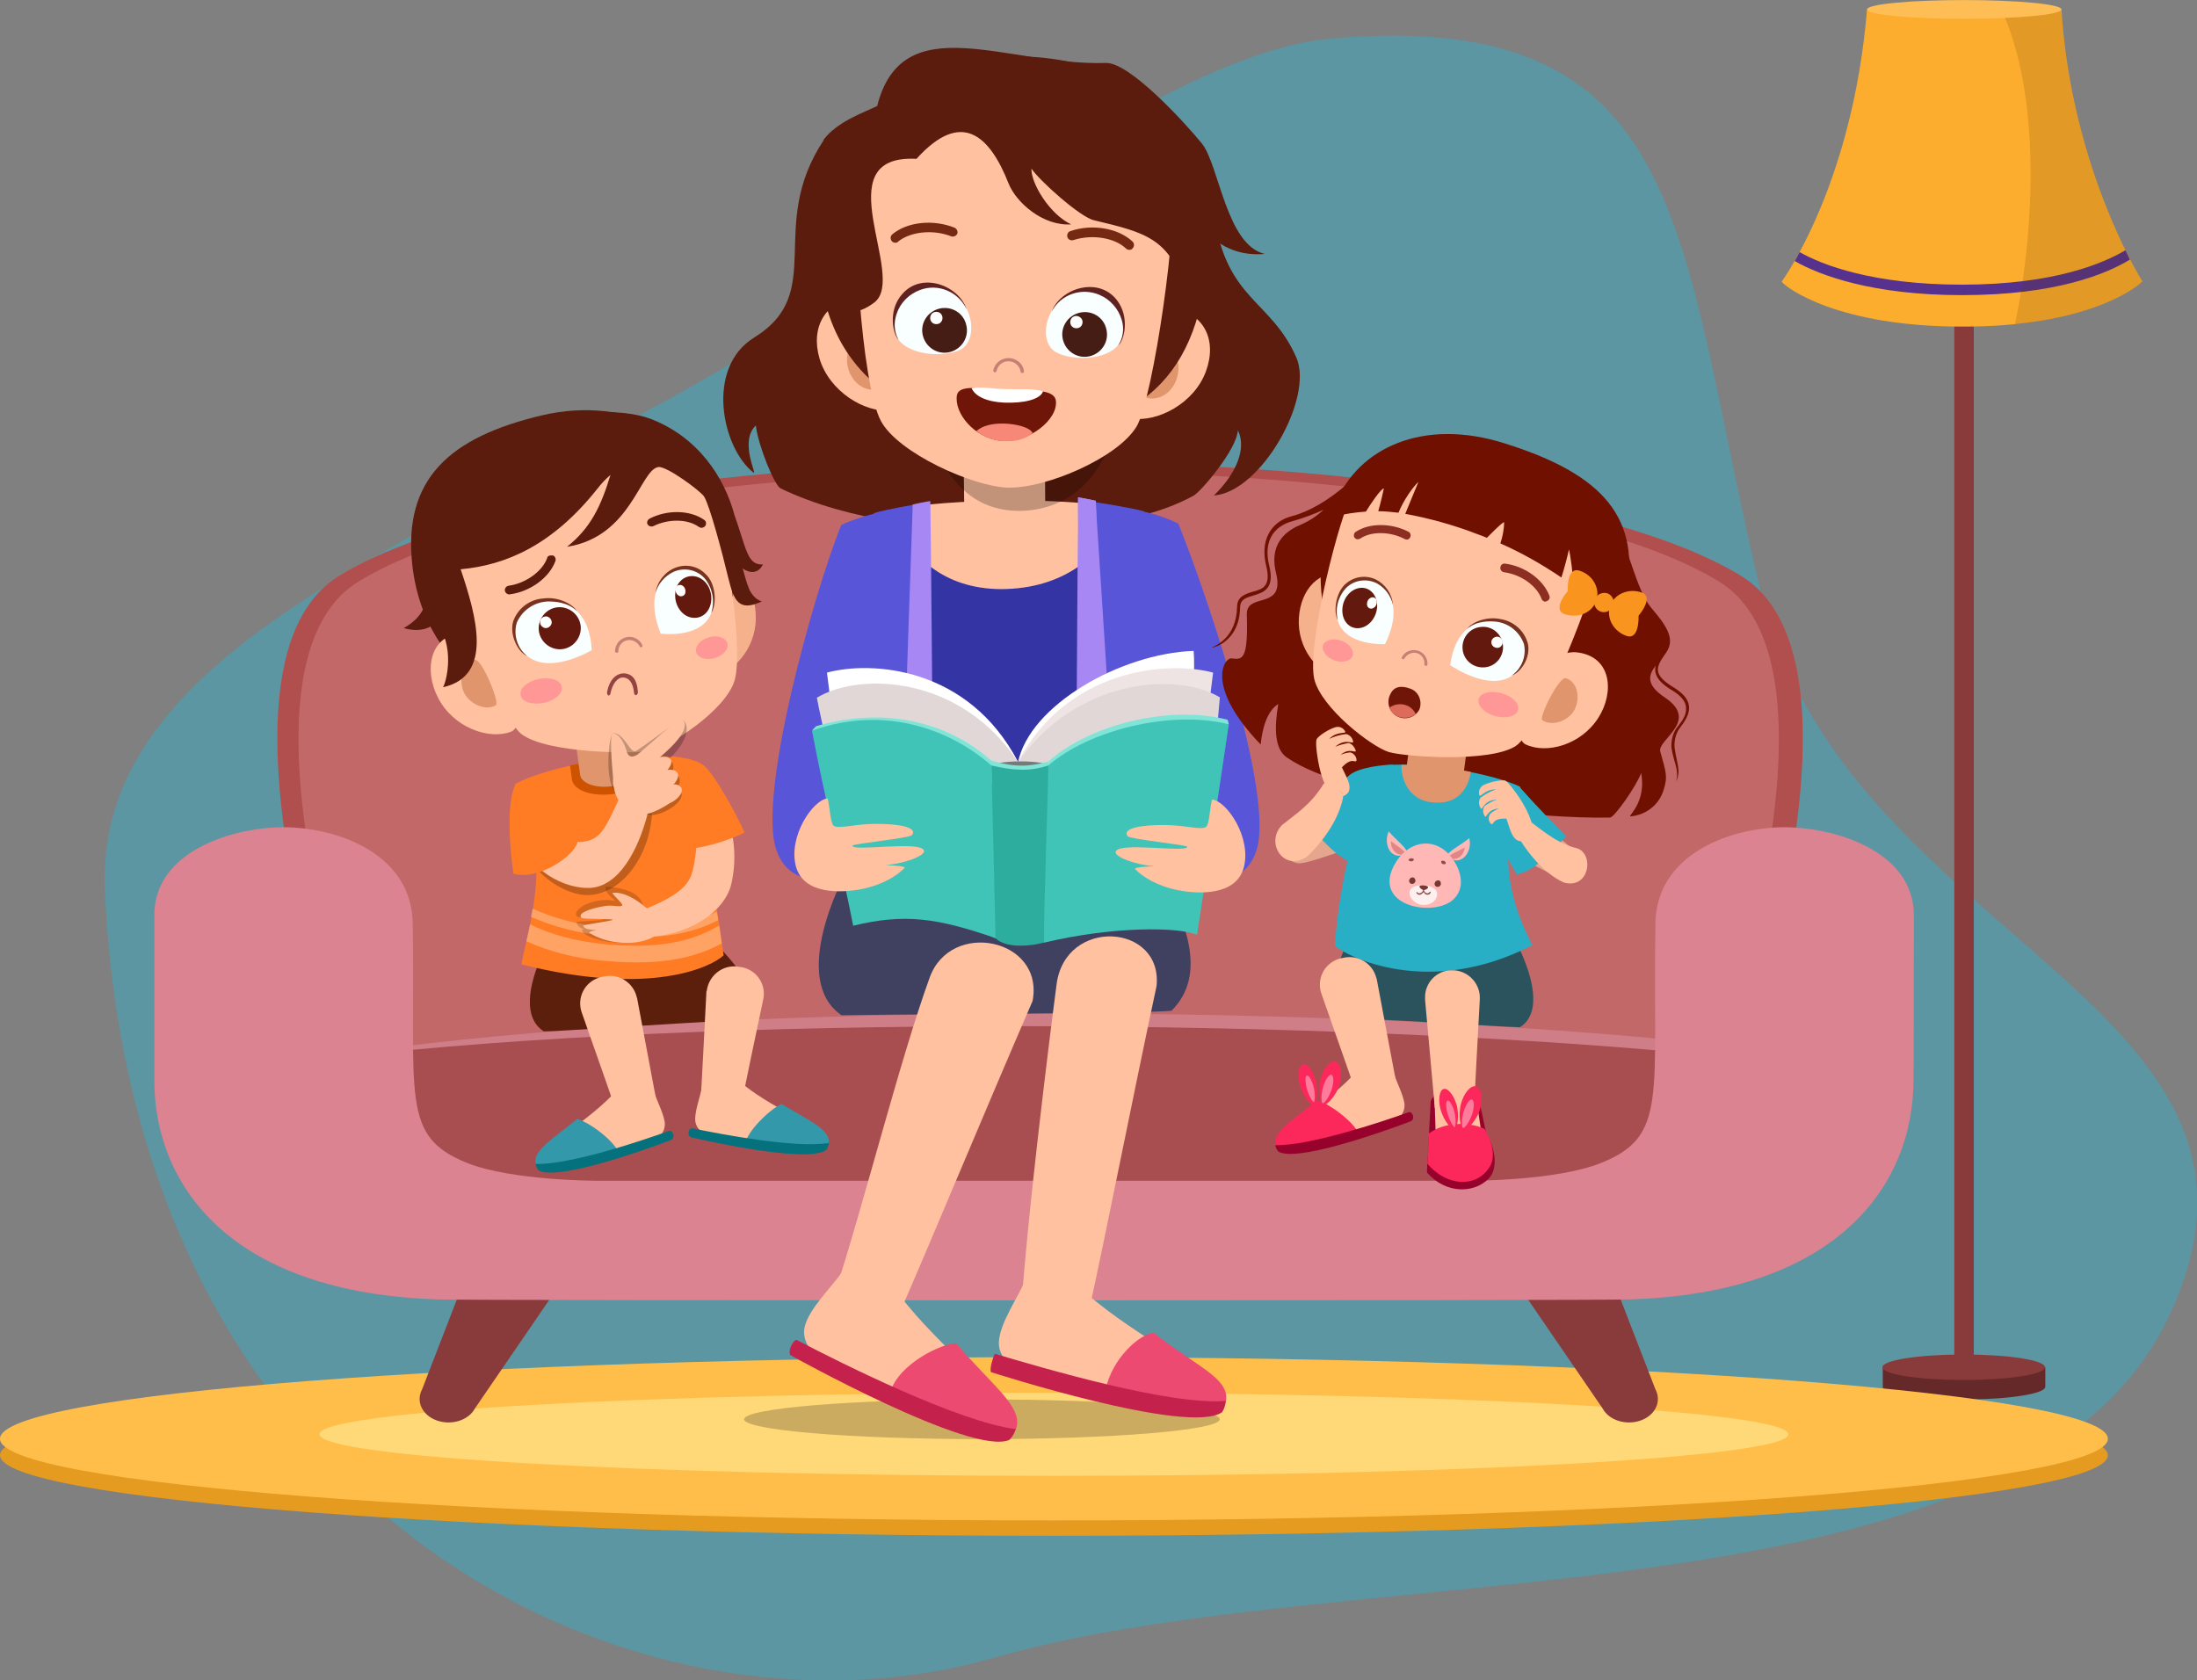 <?xml version="1.0" encoding="utf-8"?>
<!-- Generator: Adobe Illustrator 24.0.0, SVG Export Plug-In . SVG Version: 6.00 Build 0)  -->
<svg version="1.1" id="Capa_1" xmlns="http://www.w3.org/2000/svg" xmlns:xlink="http://www.w3.org/1999/xlink" x="0px" y="0px"
	 viewBox="0 0 586.6 448.7" style="enable-background:new 0 0 586.6 448.7;" xml:space="preserve">
<rect x="0" y="0" width="586.6" height="448.7" fill="#808080" stroke="none"/>
<style type="text/css">
	.st0{opacity:0.4;fill:#27B7D4;enable-background:new    ;}
	.st1{clip-path:url(#SVGID_2_);}
	.st2{clip-path:url(#SVGID_4_);}
	.st3{fill:#662929;}
	.st4{fill:#893A3A;}
	.st5{fill:#FCAD2D;}
	.st6{fill:#56328E;}
	.st7{opacity:0.17;}
	.st8{clip-path:url(#SVGID_6_);}
	.st9{fill:#603400;}
	.st10{fill:#FFBE55;}
	.st11{fill:#E59A20;}
	.st12{fill:#FFBE4A;}
	.st13{fill:#FFD878;}
	.st14{fill:#B04F4D;}
	.st15{fill:#C26869;}
	.st16{fill:#CF7E87;}
	.st17{fill:#A84E50;}
	.st18{fill:#DB8390;}
	.st19{fill:#5B1F0C;}
	.st20{fill:#FF7C24;}
	.st21{fill:#CE5300;}
	.st22{fill:#E0956C;}
	.st23{fill:#F4B18C;}
	.st24{fill:#5B1B0D;}
	.st25{fill:#FFC19F;}
	.st26{fill:#FF9797;}
	.st27{fill:#C67F75;}
	.st28{fill:#F9FEFF;}
	.st29{fill:#773220;}
	.st30{fill:#63190D;}
	.st31{fill:#FEFFFE;}
	.st32{fill:#934341;}
	.st33{opacity:0.24;}
	.st34{clip-path:url(#SVGID_8_);}
	.st35{opacity:0.3;}
	.st36{clip-path:url(#SVGID_10_);}
	.st37{fill:#FFFFFF;}
	.st38{clip-path:url(#SVGID_12_);}
	.st39{clip-path:url(#SVGID_14_);}
	.st40{fill:#2A535E;}
	.st41{fill:#404060;}
	.st42{fill:#5855D8;}
	.st43{fill:#3434A5;}
	.st44{fill:#A687F4;}
	.st45{clip-path:url(#SVGID_16_);}
	.st46{fill:#752912;}
	.st47{fill:#602220;}
	.st48{fill:#461D14;}
	.st49{fill:#701608;}
	.st50{fill:#F78777;}
	.st51{fill:#E2D7D7;}
	.st52{fill:#80E5D7;}
	.st53{fill:#40C4B7;}
	.st54{fill:#EFE4E4;}
	.st55{fill:#717C7B;}
	.st56{fill:#2DAD9D;}
	.st57{fill:#701000;}
	.st58{fill:#E4A78E;}
	.st59{fill:#28AFC6;}
	.st60{fill:#FFB8B6;}
	.st61{fill:#E08686;}
	.st62{fill:#773733;}
	.st63{fill:#8E4D4C;}
	.st64{fill:#FFF0F0;}
	.st65{fill:#8C2F22;}
	.st66{fill:#F9951E;}
	.st67{fill:#DD6B5B;}
	.st68{opacity:0.21;}
	.st69{clip-path:url(#SVGID_18_);}
	.st70{fill:#ED4A71;}
	.st71{fill:#C4224C;}
	.st72{fill:#3399AA;}
	.st73{fill:#04717C;}
	.st74{fill:#FC275A;}
	.st75{fill:#96022C;}
	.st76{fill:#FF7B9B;}
</style>
<g id="Grupo_8368" transform="translate(-728 -1450.357)">
	<path id="Trazado_3641" class="st0" d="M756,1688.1c7.4,166.9,141.8,232.5,237.6,204.9s274.1-7.2,313.5-91.1
		c39.4-83.9-86.5-99.9-109-193.6s-17.6-155.8-114.2-147.7c-44.6,3.7-109.6,58.9-176.2,95.7C829.8,1599.1,753.3,1627.9,756,1688.1"/>
	<g id="Grupo_1320" transform="translate(728 1560.273)">
		<g>
			<defs>
				<rect id="SVGID_1_" y="-109.9" width="572" height="410.2"/>
			</defs>
			<clipPath id="SVGID_2_">
				<use xlink:href="#SVGID_1_"  style="overflow:visible;"/>
			</clipPath>
			<g id="Grupo_1319" class="st1">
				<g id="Grupo_1318" transform="translate(0 0)">
					<g>
						<defs>
							<rect id="SVGID_3_" y="-109.9" width="572" height="410.2"/>
						</defs>
						<clipPath id="SVGID_4_">
							<use xlink:href="#SVGID_3_"  style="overflow:visible;"/>
						</clipPath>
						<g id="Grupo_1317" class="st2">
							<path id="Trazado_3459" class="st3" d="M502.7,255.2v5.2c0,1.9,9.7,3.4,21.7,3.4s21.7-1.5,21.7-3.4v-5.2H502.7z"/>
							<path id="Trazado_3460" class="st4" d="M546,255.2c0,1.9-9.7,3.4-21.7,3.4s-21.7-1.5-21.7-3.4s9.7-3.4,21.7-3.4
								S546,253.3,546,255.2"/>
							<rect id="Rectángulo_605" x="521.8" y="-97.8" class="st4" width="5.2" height="353"/>
							<path id="Trazado_3461" class="st5" d="M572-34.8c-4.9-7.9-19.3-35.9-21.6-72.6h-51.9c-3.9,47.2-22.8,72.7-22.8,72.7
								c1.3,1.7,15,12,48.2,12C557.4-22.6,570.7-33.3,572-34.8"/>
							<path id="Trazado_3462" class="st6" d="M567.5-43.1c-5.7,3.4-18.9,9.2-43.6,9.2h-0.1c-23.5,0-37.2-5.2-43.3-8.7
								c-0.5,0.9-0.9,1.7-1.3,2.4c6.8,3.9,21,9.1,44.6,9.1h0.1c25,0,38.6-5.7,44.8-9.5C568.3-41.4,567.9-42.3,567.5-43.1"/>
							<g id="Grupo_1298" transform="translate(534.583 2.527)" class="st7">
								<g id="Grupo_1297">
									<g>
										<defs>
											<rect id="SVGID_5_" x="0" y="-109.9" width="37.4" height="84.1"/>
										</defs>
										<clipPath id="SVGID_6_">
											<use xlink:href="#SVGID_5_"  style="overflow:visible;"/>
										</clipPath>
										<g id="Grupo_1296" class="st8">
											<path id="Trazado_3463" class="st9" d="M37.4-37.3c-4.9-7.9-19.3-35.9-21.6-72.6H3.1L0-109.5
												c11.3,25.2,7.8,63.3,3.4,83.7C26.6-28.2,36.3-36.1,37.4-37.3"/>
										</g>
									</g>
								</g>
							</g>
							<path id="Trazado_3464" class="st10" d="M550.4-107.4c0,1.4-11.6,2.5-26,2.5s-25.9-1.1-25.9-2.5c0-1.4,11.6-2.5,25.9-2.5
								S550.4-108.8,550.4-107.4"/>
							<path id="Trazado_3465" class="st11" d="M562.8,278.7c0,11.9-126,21.5-281.4,21.5S0,290.6,0,278.7s126-21.5,281.4-21.5
								S562.8,266.8,562.8,278.7"/>
							<path id="Trazado_3466" class="st12" d="M562.8,274.3c0,12-126,21.8-281.4,21.8S0,286.4,0,274.3s126-21.8,281.4-21.8
								S562.8,262.3,562.8,274.3"/>
							<path id="Trazado_3467" class="st13" d="M477.5,273.1c0,6.1-87.8,11.1-196.1,11.1s-196.1-4.9-196.1-11.1
								s87.8-11.1,196.1-11.1S477.5,267,477.5,273.1"/>
							<path id="Trazado_3468" class="st4" d="M134.6,204.5l-21.9,56.6c-1.7,3.2,0,6.9,3.9,8.3s8.5,0,10.2-3.2l35.4-51.7
								L134.6,204.5z"/>
							<path id="Trazado_3469" class="st4" d="M420.1,204.5l21.9,56.6c1.7,3.2,0,6.9-3.9,8.3s-8.5,0-10.2-3.2l-35.4-51.7
								L420.1,204.5z"/>
							<path id="Trazado_3470" class="st14" d="M464.9,172.4H90.5c0,0-37-105.8,0-128.5c66.2-40.6,308.2-40.6,374.4,0
								C501.9,66.6,464.9,172.4,464.9,172.4"/>
							<path id="Trazado_3471" class="st15" d="M459,170.1H95.7c0,0-36-102.7,0-124.7C159.9,6,394.7,6,459,45.4
								C494.9,67.4,459,170.1,459,170.1"/>
							<path id="Trazado_3472" class="st16" d="M461.8,169.4c-105.3-11.7-262.8-11.6-357.2,0.5c-13.6,6.6-25,32.7-13,43.1
								c35.2,1.8,316.5,1.6,370.3,0C480.5,209.2,471.6,174.3,461.8,169.4"/>
							<path id="Trazado_3473" class="st17" d="M461.8,172.4c-105.3-10.9-275.8-11.2-370.3,0c-13.6,6.2-11.9,31,0,40.6
								c35.2,1.7,316.5,1.5,370.3,0C480.5,209.6,471.6,177,461.8,172.4"/>
							<path id="Trazado_3474" class="st18" d="M511,134.5c0-17.5-22-23.8-35.6-23.5c-14.4,0.4-33.1,7.6-33.4,25.6
								c-0.7,46.7,3.3,56.8-14.4,64c-12.1,4.9-35.4,4.8-35.4,4.8H160c0,0-23.2,0.1-35.4-4.8c-17.7-7.2-13.7-17.3-14.4-64
								c-0.3-18-19-25.2-33.4-25.6c-13.6-0.3-35.6,5.9-35.6,23.5c0,0.9,0,44,0,44c0,27.6,19.7,57,76.3,58.6
								c8.7,0.3,308.3,0.3,317.1,0c56.6-1.6,76.3-31,76.3-58.6C511,178.5,511,135.4,511,134.5"/>
							<path id="Trazado_3475" class="st19" d="M189.8,140.9c0,0,15.3,13.6,10.8,21.6c-8.2-0.1-50,3-55.4,3
								c-6.5-4.1-3.2-14.9,0.1-21.5L189.8,140.9z"/>
							<path id="Trazado_3476" class="st20" d="M139.2,147.6c34.9,8.8,51,0.5,54-2.4c-3.4-25.1-7.4-45.7-15.9-53.1
								c-12.3-1.2-32.3,3.4-39.3,7.1C147.8,118.5,141.3,136.8,139.2,147.6"/>
							<path id="Trazado_3477" class="st21" d="M173.7,95.3l-0.5-3.4c-7.1,0.1-14.1,1-21,2.6l0.5,3.7c0.4,3,5.4,4.7,11.2,3.9
								S174.1,98.3,173.7,95.3"/>
							<path id="Trazado_3478" class="st22" d="M153.4,86.2l1.5,10.8c0.3,2.3,4.2,3.7,8.8,3s7.9-3,7.6-5.3l-1.5-10.8L153.4,86.2z"/>
							<path id="Trazado_3479" class="st23" d="M201.8,55.3c-0.1,8.4-6.4,14.9-12.1,15.3s-8.3-5.9-9.1-13.7s3.2-14.6,8.9-15
								C197.4,41.4,201.9,47.4,201.8,55.3"/>
							<path id="Trazado_3480" class="st24" d="M110.1,41.1c3.4,29.8,30.7,44.8,55.1,39.2s37.6-29.9,28.6-57.6
								c-5-15.4-25.8-27.2-49.1-21.7C120.1,6.8,107.5,18,110.1,41.1"/>
							<path id="Trazado_3481" class="st25" d="M120.6,33.1c-1.1,5.4,12.2,48.1,18.6,53c6.8,5.2,30.3,5.4,34.8,4.4
								c4.8-1.1,19.6-10.6,22.1-18.6c2.9-9.4-3.8-47-6.4-51.3c-8.8-14.2-22.3-11.7-39.9-7.7C133.4,16.7,123.5,19.1,120.6,33.1"/>
							<path id="Trazado_3482" class="st26" d="M139,75.7c0.3,1.8,3.1,2.7,6.1,2.1s5.2-2.5,4.9-4.3s-3.1-2.7-6.1-2.1
								S138.6,73.9,139,75.7"/>
							<path id="Trazado_3483" class="st26" d="M185.9,64.3c0.5,1.5,2.7,2.2,5,1.5s3.8-2.5,3.3-4s-2.7-2.2-5-1.5
								S185.4,62.8,185.9,64.3"/>
							<path id="Trazado_3484" class="st27" d="M164.8,64.4c0.2,0,0.3-0.2,0.3-0.4c0-1.6,1.3-3,2.9-3c1.2,0,2.3,0.7,2.8,1.7
								c0.1,0.2,0.3,0.3,0.5,0.2c0.2-0.1,0.3-0.3,0.2-0.5l0,0c-0.8-1.9-3.1-2.8-5-1.9c-1.4,0.6-2.3,2-2.3,3.6
								C164.3,64.3,164.5,64.4,164.8,64.4L164.8,64.4z"/>
							<path id="Trazado_3485" class="st24" d="M146.6,38.5c-0.3,0.1-0.5,0.4-0.5,0.6c-1.3,3.6-5.8,6.8-10.3,7.4
								c-0.6,0.1-1.1,0.7-1,1.3c0.1,0.6,0.7,1.1,1.3,1c0,0,0,0,0,0c5.5-0.7,10.6-4.5,12.2-8.9c0.2-0.6-0.1-1.3-0.7-1.5
								C147.2,38.4,146.8,38.4,146.6,38.5"/>
							<path id="Trazado_3486" class="st24" d="M187.5,31c0.6-0.1,1.1-0.6,1-1.3c0-0.3-0.2-0.6-0.5-0.8c-3.7-2.6-9.8-2.8-14.6-0.3
								c-0.5,0.3-0.8,1-0.5,1.5c0.3,0.5,0.9,0.7,1.5,0.5c4-2,9.2-2,12.2,0.2C187,31,187.2,31.1,187.5,31"/>
							<path id="Trazado_3487" class="st28" d="M176.4,59.3c0,0,11.2,1.5,13.6-5.8c2.9-8.9-5.9-13.4-10.3-11.1
								C175.6,44.5,172.7,50,176.4,59.3"/>
							<path id="Trazado_3488" class="st29" d="M188.4,43.4c-2.1-2.2-5.3-2.8-8.1-1.7c-2.8,1.1-4.8,3.7-5.3,6.7
								c0.7-2.4,2.5-4.5,4.8-5.6c2.9-1.3,6.3-0.6,8.4,1.8c2.1,2.6,2.7,6.1,1.7,9.2C191.5,51.3,191.1,45.8,188.4,43.4"/>
							<path id="Trazado_3489" class="st30" d="M180.3,48.5c-0.3,3,1.6,6,4.3,6.5s5-1.4,5.3-4.5s-1.6-6-4.3-6.5
								S180.5,45.5,180.3,48.5"/>
							<path id="Trazado_3490" class="st31" d="M180.4,47.5c-0.1,0.8,0.4,1.6,1.2,1.8c0.7,0.1,1.3-0.3,1.4-1c0-0.1,0-0.1,0-0.2
								c0.1-0.8-0.4-1.6-1.2-1.8c-0.7-0.1-1.3,0.3-1.4,1C180.4,47.4,180.4,47.5,180.4,47.5"/>
							<path id="Trazado_3491" class="st28" d="M158,63.7c0,0-11.3,6.8-17.4,1.4c-7.5-6.5-0.3-14.7,5.6-14.8
								C151.7,50.2,157.5,53.6,158,63.7"/>
							<path id="Trazado_3492" class="st29" d="M137.3,55.3c1.4-3.1,4.4-5.2,7.8-5.4c3.5-0.5,7.4,1.1,9,3.4
								c-2.5-2.4-5.8-2.6-7.9-2.6c-3.6,0.2-6.7,2.3-8.2,5.6c-1,3.3,0.1,6.8,2.7,9C137.9,63.9,135.7,58.8,137.3,55.3"/>
							<path id="Trazado_3493" class="st30" d="M143.9,57c-0.5,3.1,1.7,5.9,4.7,6.4c3.1,0.5,5.9-1.7,6.4-4.7
								c0.5-3.1-1.7-5.9-4.7-6.4c0,0,0,0,0,0C147.3,51.8,144.4,53.9,143.9,57"/>
							<path id="Trazado_3494" class="st31" d="M144.2,56c-0.1,0.9,0.5,1.6,1.3,1.8c0.9,0.1,1.6-0.5,1.8-1.3
								c0.1-0.9-0.5-1.6-1.3-1.8c0,0,0,0,0,0C145.1,54.6,144.3,55.2,144.2,56"/>
							<path id="Trazado_3495" class="st25" d="M117,76.5c4.1,7.9,13.5,11.2,19.4,9s-0.6-26.9-12.2-26.5
								C114.6,59.3,113.1,69.1,117,76.5"/>
							<path id="Trazado_3496" class="st22" d="M123.7,74.6c1.3,3.4,6,5.5,8.7,3.8c1.1-0.7-3.8-12.5-5.6-12.1
								C123.7,67,122.4,71.1,123.7,74.6"/>
							<path id="Trazado_3497" class="st32" d="M166.7,69.9c-0.1,0-0.2,0-0.3,0c-2,0.1-3.7,1.8-4.3,4.9c-0.1,0.4,0.1,0.9,0.3,1
								s0.6-0.2,0.6-0.6c0.5-2.4,1.8-4.2,3.3-4.2c1.5,0,2.7,1.2,3,4.1c0,0.4,0.3,0.7,0.6,0.6c0.3-0.2,0.5-0.6,0.4-1
								C170,70.5,167.9,70,166.7,69.9"/>
							<g id="Grupo_1301" transform="translate(137.88 211.497)" class="st33">
								<g id="Grupo_1300">
									<g>
										<defs>
											<rect id="SVGID_7_" x="0" y="-109.9" width="36.2" height="27.5"/>
										</defs>
										<clipPath id="SVGID_8_">
											<use xlink:href="#SVGID_7_"  style="overflow:visible;"/>
										</clipPath>
										<g id="Grupo_1299" class="st34">
											<path id="Trazado_3498" d="M36.2-104c-0.6-0.7-4.2-0.6-7.5-2.8c-3.8,8.2-5.4,13.3-10.1,13.7c-5.5,0.5-11.6-9-17.9-16.8
												c-1,2.2-0.8,7.6,0.3,12.1C3.4-87.9,13.4-82,19.6-82.4C28.5-83,35.5-93,36.2-104"/>
										</g>
									</g>
								</g>
							</g>
							<path id="Trazado_3499" class="st25" d="M173,107.1c-0.6-0.7-4.1-2.1-7.4-4.4c-4,8.7-5.2,11.7-10.2,12.2
								c-5.7,0.6-10.7-6.5-17.1-14.6c-1,2.3-1.2,8,0.1,12.8c2.6,9.7,12.7,14.4,19.1,14.1C165.2,126.8,170.4,117.3,173,107.1"/>
							<g id="Grupo_1304" transform="translate(140.532 242.622)" class="st35">
								<g id="Grupo_1303">
									<g>
										<defs>
											<rect id="SVGID_9_" x="0" y="-109.9" width="52.2" height="14.4"/>
										</defs>
										<clipPath id="SVGID_10_">
											<use xlink:href="#SVGID_9_"  style="overflow:visible;"/>
										</clipPath>
										<g id="Grupo_1302" class="st36">
											<path id="Trazado_3500" class="st37" d="M52.2-100.6c0,0-0.5-3.2-0.7-4.8c-4.8,2.8-12,6.1-26.9,5.3
												c-11.6-0.7-19-3.3-23.6-5.6c-0.3,1.6-0.7,3.1-1,4.5c6.4,2.9,13.3,4.6,20.3,5.2c1.3,0.1,2.6,0.2,4,0.3
												C39-94.8,46.9-97.8,52.2-100.6"/>
											<path id="Trazado_3501" class="st37" d="M24.9-102.4c13.6,0.8,21.2-1.8,26.3-4.4c-0.1-0.8-0.2-1.6-0.4-2.3
												c-4.9,2.6-12.3,5.3-25.9,4.5c-11.1-0.6-18.5-3.1-23.2-5.3c0,0.1-0.1,0.2-0.1,0.2c-0.1,0.7-0.2,1.4-0.4,2
												c6.2,2.7,12.8,4.4,19.6,5C22.3-102.5,23.6-102.4,24.9-102.4"/>
										</g>
									</g>
								</g>
							</g>
							<path id="Trazado_3502" class="st25" d="M172.2,140.3c-2.8,0.2-2.5-3-3.9-6c11.2-3.9,15.1-7.1,16.3-10.6
								c1.5-4.2,2.6-16.9,0.3-27c2.4,0.7,5.6,4,7.2,6.8c3.8,6.9,4.9,14.9,3.2,22.5C193.6,133.6,183.9,140,172.2,140.3"/>
							<path id="Trazado_3503" class="st20" d="M183.7,116.7c5-0.1,12.7-3,15.1-4.3c-2-4.5-8.1-15.8-10.9-17.9
								c-2.9-2.3-9.5-2.6-11.9-2.5C177.6,100.4,183.7,116.7,183.7,116.7"/>
							<g id="Grupo_1307" transform="translate(162.5 192.22)" class="st33">
								<g id="Grupo_1306">
									<g>
										<defs>
											<rect id="SVGID_11_" y="-109.9" width="20.9" height="25.4"/>
										</defs>
										<clipPath id="SVGID_12_">
											<use xlink:href="#SVGID_11_"  style="overflow:visible;"/>
										</clipPath>
										<g id="Grupo_1305" class="st38">
											<path id="Trazado_3504" d="M18.1-91.5c1.1-1.2,1.6-3.6-0.9-4c0.2-2.1,0.2-3.3-1.3-3.8c3.7-3.1,6.4-8,4.1-10.5
												c-0.8-0.9-11.9,8.2-13,8.3c-1.4,0.1-2.9-4.7-5.7-4.9c-1.1-0.1-2.1,9.3-0.6,13.8c1,3,8,8.5,11.3,8.1
												C16.2-85,22.3-89.8,18.1-91.5"/>
										</g>
									</g>
								</g>
							</g>
							<path id="Trazado_3505" class="st25" d="M181.9,100.4c-0.5-0.6-1.3-1-2.1-0.8c1.1-1.1,1.5-2.3,1.1-3.1
								c-0.4-0.7-1.4-1-2.7-0.8c0.9-1,1.3-2.1,0.9-2.8s-1.5-0.9-2.9-0.6c3.4-2.9,8.3-7.6,6.1-10.1c-0.8-0.9-8.8,6.7-12.1,9.4
								c-1.3,0.8-2.5,0.9-3-1.3c-0.9-2.8-2.1-4.1-3.5-4.5c-1-0.3-0.4,7.6,0,12.1c-0.1,0.9,0,1.7,0.2,2.6c0.8,3.8,3.2,6.6,6.4,7.1
								c1.6,0.3,4.4-0.3,8.8-3.2l0.1,0C181.3,103.3,182.5,101.6,181.9,100.4"/>
							<path id="Trazado_3506" class="st20" d="M137.1,123.4c6.6,1.9,16.2-4.7,17.1-8.4c-2.2-4.9-6.3-13.6-16.4-15.8
								C134.3,105.5,137.1,123.4,137.1,123.4"/>
							<g id="Grupo_1310" transform="translate(153.691 236.758)" class="st7">
								<g id="Grupo_1309">
									<g>
										<defs>
											<rect id="SVGID_13_" x="0" y="-109.9" width="18.2" height="15"/>
										</defs>
										<clipPath id="SVGID_14_">
											<use xlink:href="#SVGID_13_"  style="overflow:visible;"/>
										</clipPath>
										<g id="Grupo_1308" class="st39">
											<path id="Trazado_3507" d="M0.2-100.4c0.2,0.9,1,1.6,1.9,1.8c0.5,0.1-0.5,0-0.4,0.4c0.5,1.4,3.9,2.6,7.5,3.1
												c7.1,1,8.4-3.5,8.7-5.6s2.4-8.5-9.8-9.2c-0.8,1.6,3,3.9,2.3,3.8c-1.4-0.3-2.8-0.3-4.1-0.1c-4.5,0.7-7.1,3.1-5.9,4.3
												c0.4,0.4,6.8,0.5,6.9,0.8S0.1-100.7,0.2-100.4"/>
										</g>
									</g>
								</g>
							</g>
							<path id="Trazado_3508" class="st25" d="M155.7,137.3c0.2,0.4,0.5,1.1,3.4,1.1c0.5,0-2.1,0.4-1.7,0.8
								c2.2,1.4,4.7,2.2,7.3,2.5c7.1,0.9,11.8-1.9,12.1-3.9c0.2-1.4-7.5-9.9-13.2-9.3c-0.6,0.1,3,3,2.5,3.4
								c-0.7,0.5-2.4-0.2-4.4,0.1c-4.5,0.7-7.7,2.1-6.4,3.2c0.4,0.4,8.2,0.2,8.3,0.5S155.6,137,155.7,137.3"/>
							<path id="Trazado_3509" class="st24" d="M107.8,57.8c4.8-2.7,7.4-6.6,6.2-15.2c-2.9-0.1-1.7-22.5,11.7-31.7
								c22.2-13.2,41.1-11.6,47.9-9c12.7,4.8,19.8,15.6,22.5,25.7c3.2,9,3.4,13.5,7.6,13.2c-1.3,2.7-3.7,2.3-5.4,1.1
								c1.2,4,1.7,7.6,5.1,8.8c-6.1,2.8-7.4-0.1-8.9-6.1c-1.7-7.1-5-19.5-6.5-21.9c-0.8-1.4-10-8.2-12.2-7.9
								c-4.9,0.7-7.2,18.6-24.4,21.3c6.3-5,9.1-10.9,11.6-19.2c-1.3,1.1-2.5,2.4-3.5,3.7c-11.9,15-24.3,20.4-36.5,21.5
								c4.2,12.5,8.8,28.5-4.7,31.5c1.1-2,3.1-11.2-1.8-17.3C115,57.7,112.2,59.1,107.8,57.8"/>
							<path id="Trazado_3510" class="st40" d="M360.2,140.7c0,0-7.1,13.6-2.7,21.3c7.9-0.1,43.1,2.3,48.3,2.4
								c6.3-3.9,3-14.3,0-20.7L360.2,140.7z"/>
							<path id="Trazado_3511" class="st41" d="M225.4,124c0,0-14.8,27.6-0.7,37.2c13.5-0.3,80.2-0.4,88.1-1.2
								c9.7-9.7,3.5-23.7-1.8-34.9L225.4,124z"/>
							<path id="Trazado_3512" class="st24" d="M324.2-52.2c3.4,22.5,15.1,22.3,21.9,37.7c4.8,10.8-9.4,36-22,36.9
								c6.1-5.9,8.8-12.7,6.4-17.4c-0.2,5-9.9,16.5-11.9,17.5c-16.5,8.9-35.9,7.7-50,8.5c-17.8,1-42.1-1.8-60.2-10.5
								c-1.6-0.8-5.9-11.2-6.6-16.8c-4.5,4.3,0.5,13.5-0.6,12.6c-8.4-6.5-13-28,0.2-36.1c19.5-12.1,3.1-29.5,18.6-52.8
								C252.6-74.4,309.1-69.3,324.2-52.2"/>
							<path id="Trazado_3513" class="st42" d="M315.1,122.5c7.3,4.2,17.3,4.3,20.4-5.4c4.8-14.8-13.3-68.5-20.9-87.2
								c-5.3-2.6-9.7-3.3-14-4.2C303.5,52.6,316.1,96.1,315.1,122.5"/>
							<path id="Trazado_3514" class="st42" d="M227.6,122.2c-7.3,4.2-17.3,4.3-20.4-5.4c-4.8-14.8,9.9-67.8,17.4-86.5
								c5.3-2.6,13.2-4.1,17.5-5C239.2,52.3,226.6,95.7,227.6,122.2"/>
							<path id="Trazado_3515" class="st43" d="M309.6,119.4c-19.3,5.3-67.1,6.2-77.7,2.1c0.5-17.6,3.2-94.6,3.2-94.6
								c15.4-3.7,50.9-4.2,64.9-0.8C303.6,43.8,307.1,101.3,309.6,119.4"/>
							<path id="Trazado_3516" class="st25" d="M299.8,26c-13.5-3.2-46.2-2.9-62.4,0.3c5.3,12.7,14.8,21,29.8,21.1
								C284.1,47.4,295,38.3,299.8,26"/>
							<path id="Trazado_3517" class="st42" d="M287.9,136.1c11.2-0.5,26.2-4.7,28-6.1c-1.5-14.8-10.5-103.4-10.5-103.4
								c-3.4-0.9-12.8-2.5-17.2-3C288,34.6,287.1,112.8,287.9,136.1"/>
							<path id="Trazado_3518" class="st42" d="M248.8,131.1c-9.1-0.2-21.4-3.2-23-4.6c1.9-17.1,7.6-99.4,7.6-99.4
								c2.7-0.9,10.9-2.3,14.4-2.9C248.2,35.3,248.9,107.9,248.8,131.1"/>
							<path id="Trazado_3519" class="st44" d="M290.1,131.1c3-0.3,8-4.5,8.5-5.9c-0.5-17.4-6.1-101.4-6.1-101.4
								c-0.8-0.2-3.7-0.8-4.7-0.9C287.7,34.2,290.3,107.4,290.1,131.1"/>
							<path id="Trazado_3520" class="st44" d="M287.9,22.9c-0.2,11.3-0.6,84.8-0.7,108.5c3-0.3,8-4.5,8.5-5.9
								c-0.5-17.4-3.1-101.7-3.1-101.7L287.9,22.9z"/>
							<path id="Trazado_3521" class="st44" d="M249.2,120.2c-3-0.3-8-4.5-8.5-5.9c0.5-17.4,3-89.5,3-89.5c0.8-0.2,3.7-0.8,4.7-0.9
								C248.6,35.1,249.1,96.5,249.2,120.2"/>
							<path id="Trazado_3522" class="st25" d="M257.3,13.7l0.2,15.3c0.1,3.3,4.9,5.9,10.9,5.8s10.8-2.8,10.7-6.1L279,13.4
								L257.3,13.7z"/>
							<g id="Grupo_1313" transform="translate(248.99 115.107)" class="st33">
								<g id="Grupo_1312">
									<g>
										<defs>
											<rect id="SVGID_15_" x="0" y="-109.9" width="47.9" height="21.3"/>
										</defs>
										<clipPath id="SVGID_16_">
											<use xlink:href="#SVGID_15_"  style="overflow:visible;"/>
										</clipPath>
										<g id="Grupo_1311" class="st45">
											<path id="Trazado_3523" d="M47.9-107.9c-10.4-2.9-35.5-2.6-47.9,0.3c4.1,11.4,11.3,18.9,22.9,19
												C35.9-88.6,44.2-96.9,47.9-107.9"/>
										</g>
									</g>
								</g>
							</g>
							<path id="Trazado_3524" class="st25" d="M322-10.8C318.9-2.2,309,3,302,1.8s-7.9-8.3-6-16.7s9.1-14.3,16.1-13.2
								C321.7-26.5,325-19,322-10.8"/>
							<path id="Trazado_3525" class="st22" d="M314.5-10.1c-0.7,4.3-4.3,7.2-8,6.5s-6.1-4.6-5.4-8.9s4.3-7.2,8-6.5
								S315.3-14.3,314.5-10.1"/>
							<path id="Trazado_3526" class="st25" d="M218.8-14.2c2.6,8.8,12.1,14.6,19.1,13.9s8.4-7.8,7.1-16.3s-8.1-14.8-15.2-14.2
								C220.2-29.8,216.4-22.5,218.8-14.2"/>
							<path id="Trazado_3527" class="st22" d="M226.2-12.9c0.5,4.3,3.9,7.5,7.6,7s6.4-4.2,5.9-8.5s-3.9-7.5-7.6-7
								S225.8-17.2,226.2-12.9"/>
							<path id="Trazado_3528" class="st24" d="M322.4-44c-1,35.1-19.5,50-50.6,49.1s-54.2-16.4-53.2-51.5
								c0.6-20.2,6.4-34.8,21.1-35.6c6.6-8.6,27-13.3,36.3-12.7C300.7-93.1,323.4-79.1,322.4-44"/>
							<path id="Trazado_3529" class="st25" d="M312.6-59.4c2.4,6-4.6,56.1-9.2,63.5c-5.2,8.4-24.3,16.5-34.4,16.2
								c-9.2-0.3-29.2-9.2-33.8-17.8c-5.4-10.2-7.8-55.5-5.8-61c6.7-18.4,22.4-18.5,43-17.9C291.6-75.9,306.3-74.9,312.6-59.4"/>
							<path id="Trazado_3530" class="st46" d="M301.5-43.2c-0.3,0-0.6-0.1-0.8-0.3c-3.1-3-9.2-3.9-14.1-2.3
								c-0.6,0.2-1.4-0.1-1.6-0.8c-0.2-0.6,0.1-1.4,0.8-1.6c0,0,0,0,0,0c5.8-2,12.8-0.8,16.6,2.8c0.5,0.5,0.5,1.3,0,1.8
								C302.2-43.3,301.9-43.2,301.5-43.2"/>
							<path id="Trazado_3531" class="st46" d="M239-45.1c-0.7,0-1.2-0.6-1.2-1.3c0-0.4,0.2-0.7,0.4-0.9c4-3.4,11-4.1,16.7-1.8
								c0.6,0.3,0.9,1,0.7,1.6c-0.3,0.6-1,0.9-1.6,0.7c-4.8-1.9-10.9-1.3-14.2,1.4C239.7-45.2,239.4-45.1,239-45.1"/>
							<path id="Trazado_3532" class="st28" d="M258.1-27.5c2.3,4.8,1.2,9.5-1.7,11c-4.4,2.1-13.8,1.5-16.7-3
								c-2.8-4.4,0-11.1,5.9-13.3C250.9-34.7,255.9-32.2,258.1-27.5"/>
							<path id="Trazado_3533" class="st47" d="M240.9-31.4c5.3-6.1,15.2-2.2,17.2,4.1c-2.2-4.7-7.6-7-12.4-5.2
								c-3,1.1-5.3,3.4-6.3,6.4c-0.8,2.3-0.7,4.8,0.5,6.9C238.4-20.7,237-27,240.9-31.4"/>
							<path id="Trazado_3534" class="st48" d="M258-23.1c0.8,3.2-1.2,6.4-4.4,7.2c-3.2,0.8-6.4-1.2-7.2-4.4
								c-0.8-3.2,1.2-6.4,4.4-7.2c0,0,0,0,0,0C254.1-28.3,257.3-26.3,258-23.1"/>
							<path id="Trazado_3535" class="st31" d="M251.6-25.4c0.2,0.9-0.3,1.8-1.2,2c-0.9,0.2-1.8-0.3-2-1.2s0.3-1.8,1.2-2
								c0,0,0,0,0,0C250.5-26.8,251.4-26.3,251.6-25.4"/>
							<path id="Trazado_3536" class="st28" d="M280.8-26.9c-2.6,4.7-1.7,9.5,1.1,11c4.2,2.4,13.7,2.3,16.8-2.1
								c3-4.2,0.7-11.1-5.1-13.6C288.5-33.7,283.3-31.4,280.8-26.9"/>
							<path id="Trazado_3537" class="st47" d="M298.2-29.8c-5-6.4-15.1-3.1-17.4,3.1c2.4-4.6,7.9-6.5,12.7-4.5
								c2.9,1.2,5.1,3.7,6,6.7c0.7,2.3,0.4,4.8-0.9,6.8C300.1-18.9,301.8-25.1,298.2-29.8"/>
							<path id="Trazado_3538" class="st48" d="M295.4-22c0.8,3.2-1.2,6.4-4.4,7.2c-3.2,0.8-6.4-1.2-7.2-4.4
								c-0.8-3.2,1.2-6.4,4.4-7.2c0,0,0,0,0,0C291.5-27.2,294.7-25.2,295.4-22"/>
							<path id="Trazado_3539" class="st31" d="M289-24.3c0.2,0.9-0.3,1.8-1.2,2c-0.9,0.2-1.8-0.3-2-1.2s0.3-1.8,1.2-2c0,0,0,0,0,0
								C287.9-25.7,288.8-25.1,289-24.3"/>
							<path id="Trazado_3540" class="st27" d="M272.9-10.3c-0.2,0-0.4-0.2-0.4-0.4c-0.3-1.8-2-3-3.8-2.7c-1.3,0.2-2.3,1.2-2.6,2.5
								c0,0.3-0.3,0.4-0.5,0.4c-0.3,0-0.4-0.3-0.4-0.5c0,0,0,0,0,0c0.5-2.3,2.8-3.7,5-3.2c1.7,0.4,3,1.7,3.2,3.4
								C273.4-10.5,273.3-10.3,272.9-10.3C273-10.3,273-10.3,272.9-10.3L272.9-10.3z"/>
							<path id="Trazado_3541" class="st24" d="M244.7-67.5c12.1-13.4,19.6-6.1,24.6,6.6c2,5,9.1,11.4,16.7,10.9
								c-5.8-2.7-10.8-11.1-10.6-14.9c1.9,3,13,13,16.7,13.8c14.2,3.4,20.8,4.9,24.9,20.6c2.3-6.6,1.8-10.1,2.7-19.5
								c1.5,0.4,6.1,8.9,18,7.9c-10.3-2.4-12.2-23.8-16.8-29.5c-4.9-6-19.4-21.7-25.6-21.5c-26.6,0.8-54.3-15.2-61.1,11.5
								c-3,1.5-10.7,4.1-14.3,9c-1.8,12,11.7,36.4,0.3,43.1c5.5,3.5,8.6,3.8,13.2,0.4C242.5-35.9,219.8-68.8,244.7-67.5"/>
							<path id="Trazado_3542" class="st49" d="M281.9-3c0.8,5.1-7.5,11.6-14.7,10.8c-7.1-0.8-12.5-7.4-11.7-12.2
								c0.6-2.8,5.7-1.8,12.8-1.5S281.4-6.1,281.9-3"/>
							<path id="Trazado_3543" class="st50" d="M268.3,3.2c-3.3-0.1-5.9,0.5-7.6,2c2,1.6,4.5,2.5,7,2.7c3.1,0.1,5.9-0.3,8-2.2
								C275,4.2,271.3,3.3,268.3,3.2"/>
							<path id="Trazado_3544" class="st37" d="M278.5-5.4c-2.4-0.8-6.2-0.5-9.7-0.6c-4-0.1-6.9-0.7-9.4-0.3
								c0.9,2.2,4.1,3.7,8.7,3.9C273.3-2.2,277.7-3.2,278.5-5.4"/>
							<path id="Trazado_3545" class="st37" d="M232.5,127.4c-4.7-9.2-2.1-17.5-7.3-26.4c-1.3-2.3-3-20.8-4.4-31.3
								c11.9-3.2,37.7-1.6,51,23.8c0,0.2-7.2,32.9-7.8,36.3c-4.4-2.6-9.4-4.2-14.5-4.7C243.7,124.4,237.9,125.2,232.5,127.4"/>
							<path id="Trazado_3546" class="st51" d="M225.4,109c-0.2-0.6-6.4-27.5-7.3-32.6c11.7-7,38.4-5.8,53.6,17
								c0,0.2-7.2,32.9-7.8,36.3C259.7,127.3,231.3,113.2,225.4,109"/>
							<path id="Trazado_3547" class="st52" d="M216.8,85.2c0.4-0.5,0.6-0.7,1.1-1.2c19.5-5.7,36.3-0.3,47,9.4
								c0.4,3.7,1.6,42.4,0.9,47.2C250.4,135,230.7,81.7,216.8,85.2"/>
							<path id="Trazado_3548" class="st53" d="M227.8,137.3c-2.9-14.8-8-36.1-11-52.1c19.7-7,37.2-0.1,47.9,9.3
								c0.4,3.6,1.8,41.5,1.1,46.1C250.4,135.3,241.7,133.9,227.8,137.3"/>
							<path id="Trazado_3549" class="st37" d="M314.5,104.3c1.9-1.7,5-32,4.2-40.4c-19.5,0.7-43.8,14.5-46.9,29.8
								c0.5,4.3,8.3,32.6,9,36C285,127.3,302.7,115.3,314.5,104.3"/>
							<path id="Trazado_3550" class="st54" d="M312.2,127.4c4.7-9.2,2.1-17.5,7.3-26.4c1.3-2.3,3-20.8,4.4-31.3
								c-11.9-3.2-38.9-1.3-52.2,24c0,0.2,8.3,32.6,9,36c4.4-2.6,9.4-4.2,14.5-4.7C301,124.4,306.8,125.2,312.2,127.4"/>
							<path id="Trazado_3551" class="st51" d="M323,108c0.2-0.6,2.2-26.9,2.7-31.7c-11.7-7-38.9-4.9-54.2,17.8
								c0,0.2,8.6,32.3,9.2,35.7C285,127.3,317.1,112.1,323,108"/>
							<path id="Trazado_3552" class="st55" d="M280,94.5c0,0.7-3.2,2.2-7.5,2.2s-7.8-1.5-7.7-2.2c0.1-0.5,3.5-1.1,7.8-1.1
								S280,94.1,280,94.5"/>
							<path id="Trazado_3553" class="st52" d="M264.8,99.2c0-2.3-0.1-4.5-0.1-6c5.7,1.7,10,1.8,15.2,0.2c0.1,1-0.4,5.4-0.3,6.6
								C275.9,102,267.9,102.6,264.8,99.2"/>
							<path id="Trazado_3554" class="st56" d="M265.8,140.6c-0.3-12.6-0.7-30.8-1.1-46.1c5.7,1.3,10,1.7,15.2,0
								c0.3,3.3,1.3,41.4,1.8,46.2C278,142.6,268.9,143.9,265.8,140.6"/>
							<path id="Trazado_3555" class="st52" d="M328.1,83.5c0-0.2-0.2-0.7-0.3-1.2c-15.6-4.1-37.1,1.4-47.8,11.1
								c-0.3,3.4,0.6,7,1,12C299.5,100.8,322.9,83.2,328.1,83.5"/>
							<path id="Trazado_3556" class="st53" d="M319.6,139.7c2.6-16.4,6.1-40.1,8.5-56.2c-15.6-3.9-37.4,1.6-48.2,11
								c0.1,3.3-1.4,42.5-1.1,47.3C297.4,137.4,314.5,137.6,319.6,139.7"/>
							<path id="Trazado_3557" class="st25" d="M297.9,117.5c-0.5,1.4,5.5,3.6,10.3,3.9c0.8,0-5.8,0.1-5.1,0.8c2,2,5.6,4.4,11.4,5.6
								c5.6,1.1,15.6,1.5,17.6-6.1c2.1-8-4.6-17.8-8.5-18.1c-0.6,2.5-0.7,6.6-1.6,7.3c-1.3,0.9-5.2-0.4-10.6-0.5
								c-6.3-0.1-12,0.8-10.3,3c0.6,0.8,15.8,2.3,15.9,2.8C317.1,117.9,298.9,114.8,297.9,117.5"/>
							<path id="Trazado_3558" class="st25" d="M246.7,117.2c0.5,1.4-5.5,3.6-10.3,3.9c-0.8,0,5.8,0.1,5.1,0.8
								c-2,2-5.6,4.4-11.4,5.6c-5.6,1.1-15.6,1.5-17.6-6.1c-2.1-8,4.6-17.8,8.5-18.1c0.6,2.5,0.7,6.6,1.6,7.3
								c1.3,0.9,5.2-0.4,10.6-0.5c6.3-0.1,12,0.8,10.3,3c-0.6,0.8-15.8,2.3-15.9,2.8C227.5,117.6,245.7,114.5,246.7,117.2"/>
							<path id="Trazado_3559" class="st57" d="M331.1,52.4c0-2.3,1.6-2.7,3.6-3.3c2.6-0.8,5.7-1.7,4.2-7.9
								c-1.6-6.3,0.9-10.6,6.4-12c2.8-0.8,5.5-1.8,8.1-3c-1.8,1.7-3.8,3-6.1,4c-5.9,2.4-8.1,6.9-6.6,12.9c2.5,10.1-8,5-7.8,11.1
								c0.4,12.5-1.3,12-4.1,11.7c-2-0.2-7.1,7.5,7.8,23c0.4-4.2,1.7-9,4.7-10.8c-1.1,6.4-1,11.9,2.2,14.2
								c16.7,11.7,68.5,16.6,86.4,16.1c1.1,0,6.9-8.2,8.3-11.9c1.3,7.4-2.9,10.9-3,11.6c4.1-0.3,7.6-2.9,8.9-6.8
								c1.3-3.9,0.7-5-0.8-10.5c-0.9-3.2,10.6-8.1,1.3-14.4c-5.1-3.4-4.6-5.9-2.5-8.6c-0.2,0.6-0.2,1.2-0.1,1.8
								c0.3,1.6,1.7,3.2,4.4,4.8c2.2,1.3,3.4,2.7,3.7,4.1c0.4,2.1-0.6,3.6-1.9,5.3c-1.5,1.7-2.1,3.9-1.9,6.1
								c0.6,3.8,2.1,5.8,1.2,8.9c1.4-2.9,0.2-4.7-0.4-9.2c-0.1-1.7,0.3-3.4,1.2-4.8c1.4-1.9,3.1-4.1,2.6-6.5
								c-0.3-1.7-1.7-3.2-4.1-4.7c-2.5-1.5-3.8-2.8-4.1-4.2c-0.3-1.6,0.9-3.2,2.2-5.1c2.6-3.8-0.3-7.5-4.1-12
								c-3.8-4.6-5.8-15.2-11.2-27.5c0,0-38.9-11.7-63.3-11.4c-1.2,1.8-4.9,3.7-6.8,6.1c-4.7,4.1-9.9,7.2-14.5,8.4
								c-5.9,1.5-8.6,6.7-6.9,13.4c1.3,5.4-1,6.1-3.6,6.8c-1.9,0.6-4.2,1.2-4.2,4.1c-0.2,7.8-5.2,10.1-6.8,10.8
								C324.3,63.1,330.9,61.2,331.1,52.4"/>
							<path id="Trazado_3560" class="st58" d="M420.4,117.2c-7.7-6.2-18.4-16.9-20.1-17.6l-8,12.1c1.9,2.5,15.4,8.1,24.2,13.1
								C417.7,125.3,424.5,123.5,420.4,117.2"/>
							<path id="Trazado_3561" class="st58" d="M344.4,112.6c8.4-5.1,20.5-14.3,22.2-14.8l6.4,13c-2.2,2.2-22.2,9.6-25.7,9.8
								C345.9,121,339.4,118.4,344.4,112.6"/>
							<path id="Trazado_3562" class="st59" d="M409.1,142.5c-27.8,14.4-49.9,2.8-52.7,0.1c1.4-20.2,7.8-42.1,12.9-48.1
								c11.4-1.2,30,2.4,36.6,5.7C398.6,121.4,405.4,134.8,409.1,142.5"/>
							<path id="Trazado_3563" class="st22" d="M392.7,96.2c-6.1-1.1-12.3-1.7-18.5-1.9c-0.2,2.8,1.3,9.2,7.8,10
								C389.5,105.3,392.1,100.3,392.7,96.2"/>
							<path id="Trazado_3564" class="st22" d="M391.8,88.9l-1.3,10c-0.3,2.2-3.9,3.5-8.1,2.9s-7.4-2.7-7.1-4.9l1.3-10L391.8,88.9z"
								/>
							<path id="Trazado_3565" class="st60" d="M370.8,112.1c-0.7,1.5-0.7,3.2,0,4.7c1,2,3.3,2.4,4.7,0.9
								C376.1,116.9,372.4,114.1,370.8,112.1"/>
							<path id="Trazado_3566" class="st61" d="M371.4,114.7c-0.1,0.9,0.2,1.9,0.8,2.6c0.9,1.1,2.3,1.4,2.9,0.5
								C375.3,117.4,372.7,115.8,371.4,114.7"/>
							<path id="Trazado_3567" class="st60" d="M392.3,113.9c0.4,1.6,0.1,3.3-0.9,4.6c-1.4,1.8-3.7,1.8-4.8,0
								C386.2,117.7,390.3,115.6,392.3,113.9"/>
							<path id="Trazado_3568" class="st61" d="M391.1,116.4c-0.1,0.9-0.5,1.8-1.2,2.4c-1.1,0.9-2.5,0.9-2.9,0
								C386.8,118.4,389.7,117.2,391.1,116.4"/>
							<path id="Trazado_3569" class="st60" d="M387.9,130.4c-3.1,2.8-10.6,2.9-14.5-0.2c-3.2-2.5-3.1-6.5-0.2-10.6
								c2.6-3.7,7.4-5.8,11.9-2.9C388.5,118.9,392.7,126.1,387.9,130.4"/>
							<path id="Trazado_3570" class="st62" d="M384.7,126.3c-0.2,0.5-0.6,0.7-1.1,0.6c0,0,0,0,0,0c-0.5-0.2-0.7-0.7-0.5-1.1
								c0.2-0.5,0.6-0.7,1.1-0.6c0,0,0,0,0,0C384.6,125.3,384.8,125.8,384.7,126.3"/>
							<path id="Trazado_3571" class="st62" d="M377.9,125.5c-0.2,0.5-0.6,0.7-1.1,0.6c0,0,0,0,0,0c-0.5-0.2-0.7-0.7-0.5-1.1
								c0.2-0.5,0.6-0.7,1.1-0.6c0,0,0,0,0,0C377.8,124.6,378,125.1,377.9,125.5"/>
							<path id="Trazado_3572" class="st63" d="M386,120.7c-0.1,0.2-0.5,0.2-0.8,0.1s-0.5-0.5-0.4-0.7s0.5-0.2,0.8-0.1
								S386.1,120.5,386,120.7"/>
							<path id="Trazado_3573" class="st63" d="M377.5,119.6c0,0.2-0.3,0.5-0.6,0.5s-0.7-0.1-0.8-0.3s0.3-0.5,0.6-0.5
								S377.5,119.3,377.5,119.6"/>
							<path id="Trazado_3574" class="st64" d="M383.7,128.7c0.1,1.7-1.6,3.3-4.1,3c-2-0.2-4-2.5-3-4.1
								C377.7,125.8,383.6,126.2,383.7,128.7"/>
							<path id="Trazado_3575" class="st63" d="M381.3,129c-0.1,0-0.3,0-0.4,0c-0.4-0.1-0.6-0.4-0.8-0.7c-0.2,0.3-0.5,0.5-0.8,0.7
								c-0.4,0.1-0.9,0-1.1-0.5c0-0.1,0-0.2,0-0.2c0.1,0,0.1,0,0.2,0c0,0,0,0,0,0c0.1,0.3,0.5,0.4,0.8,0.3c0.4-0.1,0.7-0.5,0.8-0.9
								c0,0,0-0.1,0-0.1c0-0.1,0.1-0.1,0.1-0.1c0.1,0,0.1,0.1,0.1,0.1c0,0,0,0.1,0,0.1c0,0.4,0.3,0.8,0.7,0.9c0.3,0.1,0.6,0,0.8-0.3
								c0-0.1,0.1-0.1,0.2-0.1c0,0,0,0,0,0c0.1,0,0.1,0.1,0.1,0.2C381.8,128.8,381.6,129,381.3,129"/>
							<path id="Trazado_3576" class="st62" d="M381.3,127c0,0.5-1,0.8-1.2,0.8c-0.3-0.1-1.1-0.5-1.1-1S381.3,126.5,381.3,127"/>
							<path id="Trazado_3577" class="st59" d="M361.9,120.5c-4.6-0.1-11.2-9.3-13.4-10.4c2.2-4,9.3-11,11.9-13.1
								c2.7-2.1,9.2-2.7,11.5-2.7C370.4,102.3,361.9,120.5,361.9,120.5"/>
							<path id="Trazado_3578" class="st59" d="M418.2,113.5c-6.3,6.2-8.4,8.9-13.2,10.1c-5.6-8.5-8.6-21.3,0.7-23.4
								C410.5,105.7,418.2,113.5,418.2,113.5"/>
							<path id="Trazado_3579" class="st25" d="M396.5,108.1c0.5,0.5,0.5-1.9,3.7-2.1c-0.8,0.3-1.6,0.8-2.3,1.4
								c-0.6,0.9-0.5,2,0.2,2.7c0.9,0.5,0-1.6,4.1-1.4c1.1,2.9,1.8,7.9,6,5.3c2.1-1.3,0.7-5.3-1.2-8.7c-1.6-2.9-4.1-6.1-5-6.7
								c-0.8-0.5-5.2,0.5-6.3,1.4c-0.7,0.6-1,1.6-0.7,2.5c0.3,0.6,1.5-1.7,4.4-1.6c-1.5,0.5-2.9,1.3-4.1,2.2c-0.6,0.9-0.5,2,0.1,2.9
								c0.5,0.5,0.6-2.2,4.3-2.4c-1.2,0.4-2.3,1-3.3,1.7C395.8,106.2,395.9,107.3,396.5,108.1"/>
							<path id="Trazado_3580" class="st25" d="M405.8,114.3c6,9.5,11.9,11.5,11.9,11.5c6.7,1.7,8-7.6,3.4-9.2
								c-4.1-0.9-7.6-3.3-12.3-7C407.9,108.9,405.2,113.4,405.8,114.3"/>
							<path id="Trazado_3581" class="st25" d="M360.1,88.5c-1.2,0.2-2.4,0.5-3.6,1c2.8-2.4,4.7-0.6,4.8-1.3c-0.1-1-0.9-1.9-1.9-2.1
								c-1.6,0.2-3.1,0.6-4.5,1.3c2-2.1,4.4-1.3,4.3-1.9c-0.4-0.9-1.3-1.4-2.2-1.3c-1.4,0.1-5.2,2.4-5.5,3.4c-0.3,1.1,0.2,5.1,1,8.3
								c1,3.8,2.8,7.7,5.2,7.1c4.8-1.1,1.8-5.2,0.6-8c2.8-3,3.6-0.9,3.9-1.9c0-1-0.8-1.9-1.7-2.1c-0.9,0.1-1.8,0.3-2.6,0.7
								c2.4-2.1,4-0.4,4.1-1.1C361.7,89.6,361,88.7,360.1,88.5"/>
							<path id="Trazado_3582" class="st25" d="M358.6,103.1c-1.8,8.8-9.6,15.7-9.6,15.7c-6,4.3-11.4-3.5-6.7-8.4
								c3.7-3,7.7-5.4,11.1-11C354,98.5,358.9,101.9,358.6,103.1"/>
							<path id="Trazado_3583" class="st23" d="M346.8,55.1c-0.5,8.1,5,14.8,10.5,15.7s8.4-5,9.7-12.5s-2-14.3-7.5-15.1
								C352.1,42,347.3,47.5,346.8,55.1"/>
							<path id="Trazado_3584" class="st57" d="M434.2,48.6c-5.4,28.4-31.1,40.4-54.2,33.2s-33.9-31.5-23.3-57.5
								c5.9-14.4,23.1-22.8,45.1-15.8C425.3,15.9,438.5,26.6,434.2,48.6"/>
							<path id="Trazado_3585" class="st25" d="M426.5,39.7c0.7,5.3-15.3,45.4-21.8,49.6c-6.9,4.5-29.6,2.9-33.9,1.6
								c-4.6-1.4-18-11.7-19.9-19.5c-2.1-9.3,7.2-45,10-48.8c9.5-13.1,22.3-9.6,38.9-4.5C415.5,23,424.8,26,426.5,39.7"/>
							<path id="Trazado_3586" class="st26" d="M405.3,79.7c-0.5,1.7-3.2,2.4-6.1,1.6s-4.8-2.8-4.4-4.5s3.2-2.4,6.1-1.6
								S405.8,78,405.3,79.7"/>
							<path id="Trazado_3587" class="st26" d="M361.1,65.3c-0.6,1.4-2.8,1.9-4.9,1.1s-3.5-2.7-2.9-4.1s2.8-1.9,4.9-1.1
								S361.7,63.8,361.1,65.3"/>
							<path id="Trazado_3588" class="st27" d="M380.6,67.9c-0.2-0.1-0.3-0.2-0.3-0.4c0.2-1.6-1-3-2.5-3.1c-1.1-0.1-2.2,0.5-2.8,1.5
								c-0.1,0.2-0.4,0.3-0.5,0.2c-0.2-0.1-0.3-0.3-0.2-0.5c0.9-1.8,3.2-2.4,4.9-1.5c1.3,0.7,2.1,2.1,1.9,3.6
								C381.1,67.8,380.9,67.9,380.6,67.9L380.6,67.9z"/>
							<path id="Trazado_3589" class="st65" d="M412.1,50.6c-0.2-0.1-0.4-0.3-0.5-0.6c-1.3-3.5-5.5-6.5-10-7.1
								c-0.6-0.1-1.1-0.6-1-1.3s0.6-1.1,1.3-1c0,0,0,0,0,0c5.3,0.7,10.2,4.3,11.8,8.6c0.2,0.6-0.1,1.2-0.7,1.4
								C412.7,50.8,412.4,50.8,412.1,50.6"/>
							<path id="Trazado_3590" class="st65" d="M362.4,34.1c-0.6-0.1-1-0.6-0.9-1.2c0-0.3,0.2-0.6,0.5-0.8c3.6-2.4,9.5-2.4,14.1,0
								c0.5,0.3,0.7,0.9,0.4,1.5s-0.9,0.7-1.5,0.4c-3.8-2-8.9-2.1-11.8-0.1C363,34,362.7,34.1,362.4,34.1"/>
							<path id="Trazado_3591" class="st57" d="M372.7,10.8c7.3-1,19.3,1.5,29.5,5.3c11.1,4,22,9.7,26.6,15.9
								c3.1,4.1,0.7,25.3-0.7,23c-1.5-2.6-4.5-5.6-8.2-8.5c0.3-2.3-0.7-8.8-1-9.7c-0.2,1.2-1.3,5.3-2,7.5
								c-5.2-3.5-10.6-6.6-16.3-9.1c0.6-1.8,1-3.8,1-5.7c-0.9,0.4-3.5,3.1-4.6,4.2c-0.9-0.4-1.8-0.7-2.6-1
								c-6.2-2.4-12.7-4.2-19.2-5.4c2.9-6.9,3.7-9.1,3.6-8.6c-1.4,1.2-4.1,5-5.4,8.3c-1.8-0.2-3.6-0.4-5.4-0.4
								c0.6-2.1,1.4-5.5,1.5-6.1c-0.8,0.1-3.6,4.2-4.8,6.2c-2.8,0.2-5.6,0.6-8.3,1.3C353.2,28.7,366.8,11.6,372.7,10.8"/>
							<path id="Trazado_3592" class="st28" d="M369.8,62.1c0,0-10.9,0.6-12.7-6.6c-2.1-8.8,6.6-12.5,10.7-9.9
								C371.7,48,374.1,53.4,369.8,62.1"/>
							<path id="Trazado_3593" class="st29" d="M359.4,45.9c2.2-1.9,5.3-2.3,7.9-1.1c2.6,1.3,4.4,3.9,4.6,6.8
								c-0.5-2.4-2.1-4.5-4.2-5.7c-2.7-1.4-6-1-8.2,1.1c-2.2,2.3-3.1,5.6-2.3,8.7C355.9,53.3,356.7,48.1,359.4,45.9"/>
							<path id="Trazado_3594" class="st30" d="M367.7,51.8c0,2.9-2,5.6-4.6,6s-4.7-1.7-4.7-4.7s2-5.6,4.6-6S367.7,48.9,367.7,51.8"
								/>
							<path id="Trazado_3595" class="st31" d="M367.6,50.9c0,0.8-0.5,1.5-1.3,1.7c-0.7,0.1-1.3-0.4-1.3-1.1c0-0.1,0-0.1,0-0.2
								c0-0.8,0.5-1.5,1.3-1.7c0.7-0.1,1.3,0.4,1.3,1.1C367.6,50.7,367.6,50.8,367.6,50.9"/>
							<path id="Trazado_3596" class="st28" d="M387.2,67.7c0,0,10.4,7.3,16.7,2.7c7.7-5.7,1.4-14.1-4.3-14.7
								C394.3,55.2,388.5,58,387.2,67.7"/>
							<path id="Trazado_3597" class="st29" d="M407.7,61.2c-1.1-3.1-3.9-5.3-7.1-5.8c-3.3-0.7-7.2,0.5-8.9,2.6
								c2.5-2.1,5.8-2.1,7.8-1.9c3.4,0.4,6.3,2.8,7.4,6c0.7,3.2-0.6,6.5-3.3,8.4C406.6,69.4,409.1,64.7,407.7,61.2"/>
							<path id="Trazado_3598" class="st30" d="M401.3,62.5c0.2,3-2,5.6-5,5.8c-3,0.2-5.6-2-5.8-5c-0.2-3,2-5.6,5-5.8c0,0,0,0,0,0
								C398.5,57.2,401.1,59.5,401.3,62.5"/>
							<path id="Trazado_3599" class="st31" d="M401.2,61.5c0.1,0.8-0.6,1.6-1.4,1.6s-1.6-0.6-1.6-1.4c-0.1-0.8,0.6-1.5,1.4-1.6
								C400.4,60,401.1,60.7,401.2,61.5C401.2,61.5,401.2,61.5,401.2,61.5"/>
							<path id="Trazado_3600" class="st66" d="M437.5,54.5c0,0,0.3,6.6-3.2,5.4s-5.5-4.8-4.4-8s4.9-4.8,8.4-3.6
								S437.5,54.5,437.5,54.5"/>
							<path id="Trazado_3601" class="st66" d="M418.6,47.9c0,0-4.4,5-0.8,6.2s7.3-0.4,8.4-3.6s-0.8-6.8-4.4-8
								S418.6,47.9,418.6,47.9"/>
							<path id="Trazado_3602" class="st66" d="M425.7,50.4c-0.3,1.4,0.6,2.8,2,3.1c1.4,0.3,2.8-0.6,3.1-2c0.3-1.3-0.5-2.6-1.7-3
								C427.6,48.1,426.1,49,425.7,50.4"/>
							<path id="Trazado_3603" class="st25" d="M426.8,81.7c-4.6,7.3-13.8,9.8-19.4,7.2S410,63,421.1,64.3
								C430.3,65.4,431.1,74.9,426.8,81.7"/>
							<path id="Trazado_3604" class="st22" d="M420.5,79.4c-1.5,3.2-6.1,4.8-8.7,3c-1-0.7,4.5-11.8,6.3-11.2
								C421.1,72.1,422,76.2,420.5,79.4"/>
							<path id="Trazado_3605" class="st49" d="M371.2,75.5c-1.1,2.1-0.3,4.8,1.9,5.9c2.1,1.1,4.8,0.3,5.9-1.9l0,0
								c0.8-2.2-0.2-4.7-2.4-5.5c0,0,0,0,0,0C374.2,73.1,372.2,73.3,371.2,75.5"/>
							<path id="Trazado_3606" class="st67" d="M378,80.8c-1.5,1.1-3.5,1.3-5.2,0.4c-0.9-0.5-1.5-1.2-1.9-2.1
								c1.5-1.1,3.5-1.3,5.2-0.4C377,79.2,377.6,79.9,378,80.8"/>
							<g id="Grupo_1316" transform="translate(198.674 373.688)" class="st68">
								<g id="Grupo_1315">
									<g>
										<defs>
											<rect id="SVGID_17_" x="0" y="-109.9" width="127" height="10.6"/>
										</defs>
										<clipPath id="SVGID_18_">
											<use xlink:href="#SVGID_17_"  style="overflow:visible;"/>
										</clipPath>
										<g id="Grupo_1314" class="st69">
											<path id="Trazado_3607" d="M127-104.6c0,2.9-28.4,5.3-63.5,5.3S0-101.7,0-104.6s28.4-5.3,63.5-5.3S127-107.6,127-104.6"
												/>
										</g>
									</g>
								</g>
							</g>
							<path id="Trazado_3608" class="st25" d="M222.9,235.3l16.9,6.3c8.3-18.9,23.4-55.4,35.9-84.2c3.2-16.7-21.9-21.9-27.5-6.2
								C240.1,173.6,230.5,212.2,222.9,235.3"/>
							<path id="Trazado_3609" class="st25" d="M239.9,235.6c0.1-1.7-12.2-4.8-14.8-6.2c-3,4.4-8.9,9.9-10.2,14.8
								c-0.9,3.4,1.2,6.9,4.2,8.6c11.6,6.5,42.4,24.2,46.5,15.9C268.8,261.9,252.1,251.7,239.9,235.6"/>
							<path id="Trazado_3610" class="st70" d="M255.3,248.8c9.4,11.1,17.7,16.8,16.1,22.5c-2.2,8.1-33.7-9.5-33.7-9.5
								C240.1,254.1,251.6,248.8,255.3,248.8"/>
							<path id="Trazado_3611" class="st71" d="M212.7,247.9c-1,0-2.5,3.2-1.6,4.1c0,0,48.4,27,58.4,22.6c0.8-0.8,1.4-1.8,1.7-2.9
								C256.2,269.9,224.9,254.3,212.7,247.9"/>
							<path id="Trazado_3612" class="st25" d="M272.8,238l17.8,2.8c4.5-20.2,11.6-56.6,18.2-87.4c1.7-16.7-24.4-18.5-26.7-0.4
								C279.5,172.8,274.2,216.6,272.8,238"/>
							<path id="Trazado_3613" class="st25" d="M289.5,235c-0.2-1.7-12.9-2.3-15.7-3.2c-2.1,5-6.8,11.5-7.1,16.6
								c-0.2,3.5,2.6,6.5,5.8,7.6c12.6,4.1,46.4,15.4,48.7,6.5C323,255.1,304.7,248.4,289.5,235"/>
							<path id="Trazado_3614" class="st70" d="M307.9,245.9c11.4,9,19.9,12,19.5,17.8c-0.6,8.4-32.4-1.2-32.4-1.2
								C295.9,254.6,302.8,247.1,307.9,245.9"/>
							<path id="Trazado_3615" class="st71" d="M265.6,251.6c-0.6,1.3-1.4,4.1-1,4.9c0,0,52.8,17,61.7,10.7c0.6-0.9,0.9-2,1-3
								C312.2,265.4,278.8,255.5,265.6,251.6"/>
							<path id="Trazado_3616" class="st25" d="M188.6,155.1c-0.6,11.4-1.1,21.8-1.5,28.7L198,185c1.3-6.9,3.5-17.2,5.8-28.1
								c0.8-3.9-1.7-7.7-5.6-8.5c-0.3-0.1-0.5-0.1-0.8-0.1l-0.5-0.1c-4.1-0.5-7.7,2.5-8.2,6.5C188.6,154.8,188.6,154.9,188.6,155.1"
								/>
							<path id="Trazado_3617" class="st25" d="M198.7,179.9c-0.2-1-9.6,0.7-11.3,0.3c-0.2,2.2-1.7,5.7-1.8,8.7
								c0,2.1,1.5,3.8,3.5,4.2c7.4,1.8,27.3,6.8,28.5,1.4C218.6,190.1,207.8,187.1,198.7,179.9"/>
							<path id="Trazado_3618" class="st72" d="M208.7,184.9c6.6,4.1,12.7,6.6,12.6,10.1c-0.2,5-22.3,0.5-22.3,0.5
								C199.3,192.5,205.3,186.4,208.7,184.9"/>
							<path id="Trazado_3619" class="st73" d="M184.9,191.4c-1.1-0.2-1.6,2-0.3,2.4c0,0,31.1,7.4,36.1,3.3c0.3-0.5,0.5-1.1,0.6-1.8
								C212.5,196.8,192.7,193,184.9,191.4"/>
							<path id="Trazado_3620" class="st25" d="M170.1,156.6c2.1,11.2,4,21.4,5.3,28.2l-10.6,2.7c-2.3-6.7-5.8-16.5-9.5-27.1
								c-1.3-3.8,0.7-7.9,4.5-9.2c0.2-0.1,0.5-0.2,0.7-0.2l0.5-0.1c4-1,8,1.4,9,5.4C170,156.4,170,156.5,170.1,156.6"/>
							<path id="Trazado_3621" class="st25" d="M163.4,182.6c0-1,9.6-0.6,11.2-1.2c0.5,2.2,2.4,5.4,2.9,8.4c0.2,2-1,4-2.9,4.6
								c-7.1,2.8-26.1,10.3-28,5.2C145,195.4,155.3,190.9,163.4,182.6"/>
							<path id="Trazado_3622" class="st72" d="M154.1,188.9c-6,5-11.7,8.2-11.1,11.7c0.9,4.9,22.2-2.5,22.2-2.5
								C164.5,195.2,157.7,189.9,154.1,188.9"/>
							<path id="Trazado_3623" class="st73" d="M178.6,192.1c1.1-0.3,1.8,1.8,0.6,2.4c0,0-29.8,11.5-35.4,8.1
								c-0.4-0.5-0.7-1.1-0.8-1.7C152,201.2,171.1,194.8,178.6,192.1"/>
							<path id="Trazado_3624" class="st25" d="M367.6,151.6c2.1,11.2,4,21.4,5.3,28.2l-10.6,2.7c-2.3-6.7-5.8-16.5-9.5-27.1
								c-1.3-3.8,0.7-7.9,4.5-9.2c0.2-0.1,0.5-0.2,0.7-0.2l0.5-0.1c4-1,8,1.4,9,5.4C367.6,151.4,367.6,151.5,367.6,151.6"/>
							<path id="Trazado_3625" class="st25" d="M360.9,177.6c0-1,9.6-0.6,11.2-1.2c0.5,2.2,2.4,5.4,2.9,8.4c0.2,2-1,4-2.9,4.6
								c-7.1,2.8-26.1,10.3-28,5.2C342.6,190.4,352.9,185.9,360.9,177.6"/>
							<path id="Trazado_3626" class="st74" d="M351.7,183.9c-6,5-11.7,8.2-11.1,11.7c0.9,4.9,22.2-2.5,22.2-2.5
								C362.1,190.2,355.2,184.9,351.7,183.9"/>
							<path id="Trazado_3627" class="st75" d="M376.1,187.1c1.1-0.3,1.8,1.8,0.6,2.4c0,0-29.8,11.5-35.4,8.1
								c-0.4-0.5-0.7-1.1-0.8-1.7C349.5,196.1,368.6,189.8,376.1,187.1"/>
							<path id="Trazado_3628" class="st74" d="M352.6,178.2c-0.8,2.9-0.2,6.8,0.7,7c0.9,0.2,3.6-2.7,4.4-5.6s0.3-5.6-1.1-6
								S353.4,175.2,352.6,178.2"/>
							<path id="Trazado_3629" class="st76" d="M353.3,180.3c-0.6,1.9-0.6,4.4-0.1,4.4s1.8-1.9,2.4-3.8s0.5-3.6-0.1-3.8
								S353.8,178.4,353.3,180.3"/>
							<path id="Trazado_3630" class="st74" d="M347.1,180c0.8,2.7,3,5.5,3.7,5.2c0.7-0.3,1.3-4,0.5-6.7s-2.4-4.6-3.5-4.2
								S346.3,177.2,347.1,180"/>
							<path id="Trazado_3631" class="st76" d="M348.9,180.8c0.5,1.8,1.6,3.7,1.9,3.6s0.4-2.4-0.1-4.2s-1.3-3.1-1.8-2.9
								S348.5,179,348.9,180.8"/>
							<path id="Trazado_3632" class="st75" d="M397.5,197.3l-16,1.1c-0.3-2.2,0.4-11.4,0.5-14.3c2.6-5.4,11.8-4.2,12.9-0.3
								C395.5,186.4,397.7,196.6,397.5,197.3"/>
							<path id="Trazado_3633" class="st25" d="M380.5,157.1c1,11.4,2,21.9,2.6,28.9h10.5c0.3-7.1,0.9-17.6,1.5-28.9
								c0.3-4.1-2.8-7.6-6.8-7.9c-0.1,0-0.3,0-0.4,0l-0.5,0c-3.9,0.1-7,3.4-6.9,7.3C380.5,156.7,380.5,156.9,380.5,157.1"/>
							<path id="Trazado_3634" class="st25" d="M395.9,195.5l-12.4,0.9c-0.2-1.8-0.5-16.9-0.8-19h10.5
								C393.5,179.6,396,194.9,395.9,195.5"/>
							<path id="Trazado_3635" class="st75" d="M381,203.2c5.1,5.8,12.6,5.6,16.5,1.6c2-2,2.3-6.5-0.3-11.5
								c0.3,8.8-8.9,12.3-15.9,3.7C381.3,199.3,381,200.7,381,203.2"/>
							<path id="Trazado_3636" class="st74" d="M381.1,200.8c5.2,6.3,13.3,6.5,16.7,0.8c2.4-4-1.3-9.9-1.5-10.1
								c-4.4-2-10.9-1.7-14.8,1.3C381.5,193.8,381.4,196.6,381.1,200.8"/>
							<path id="Trazado_3637" class="st74" d="M390.1,184.8c-0.8,2.9-0.2,6.8,0.7,7c0.9,0.2,3.6-2.7,4.4-5.6s0.3-5.6-1.1-6
								S390.9,181.9,390.1,184.8"/>
							<path id="Trazado_3638" class="st76" d="M390.8,186.9c-0.6,1.9-0.6,4.4-0.1,4.4s1.8-1.9,2.4-3.8s0.5-3.6-0.1-3.8
								S391.4,185,390.8,186.9"/>
							<path id="Trazado_3639" class="st74" d="M384.7,186.6c0.8,2.7,3,5.5,3.7,5.2c0.7-0.3,1.3-4,0.5-6.7s-2.4-4.6-3.5-4.2
								S383.9,183.9,384.7,186.6"/>
							<path id="Trazado_3640" class="st76" d="M386.5,187.5c0.5,1.8,1.6,3.7,1.9,3.6s0.4-2.4-0.1-4.2s-1.3-3.1-1.8-2.9
								S386,185.7,386.5,187.5"/>
						</g>
					</g>
				</g>
			</g>
		</g>
	</g>
</g>
</svg>
